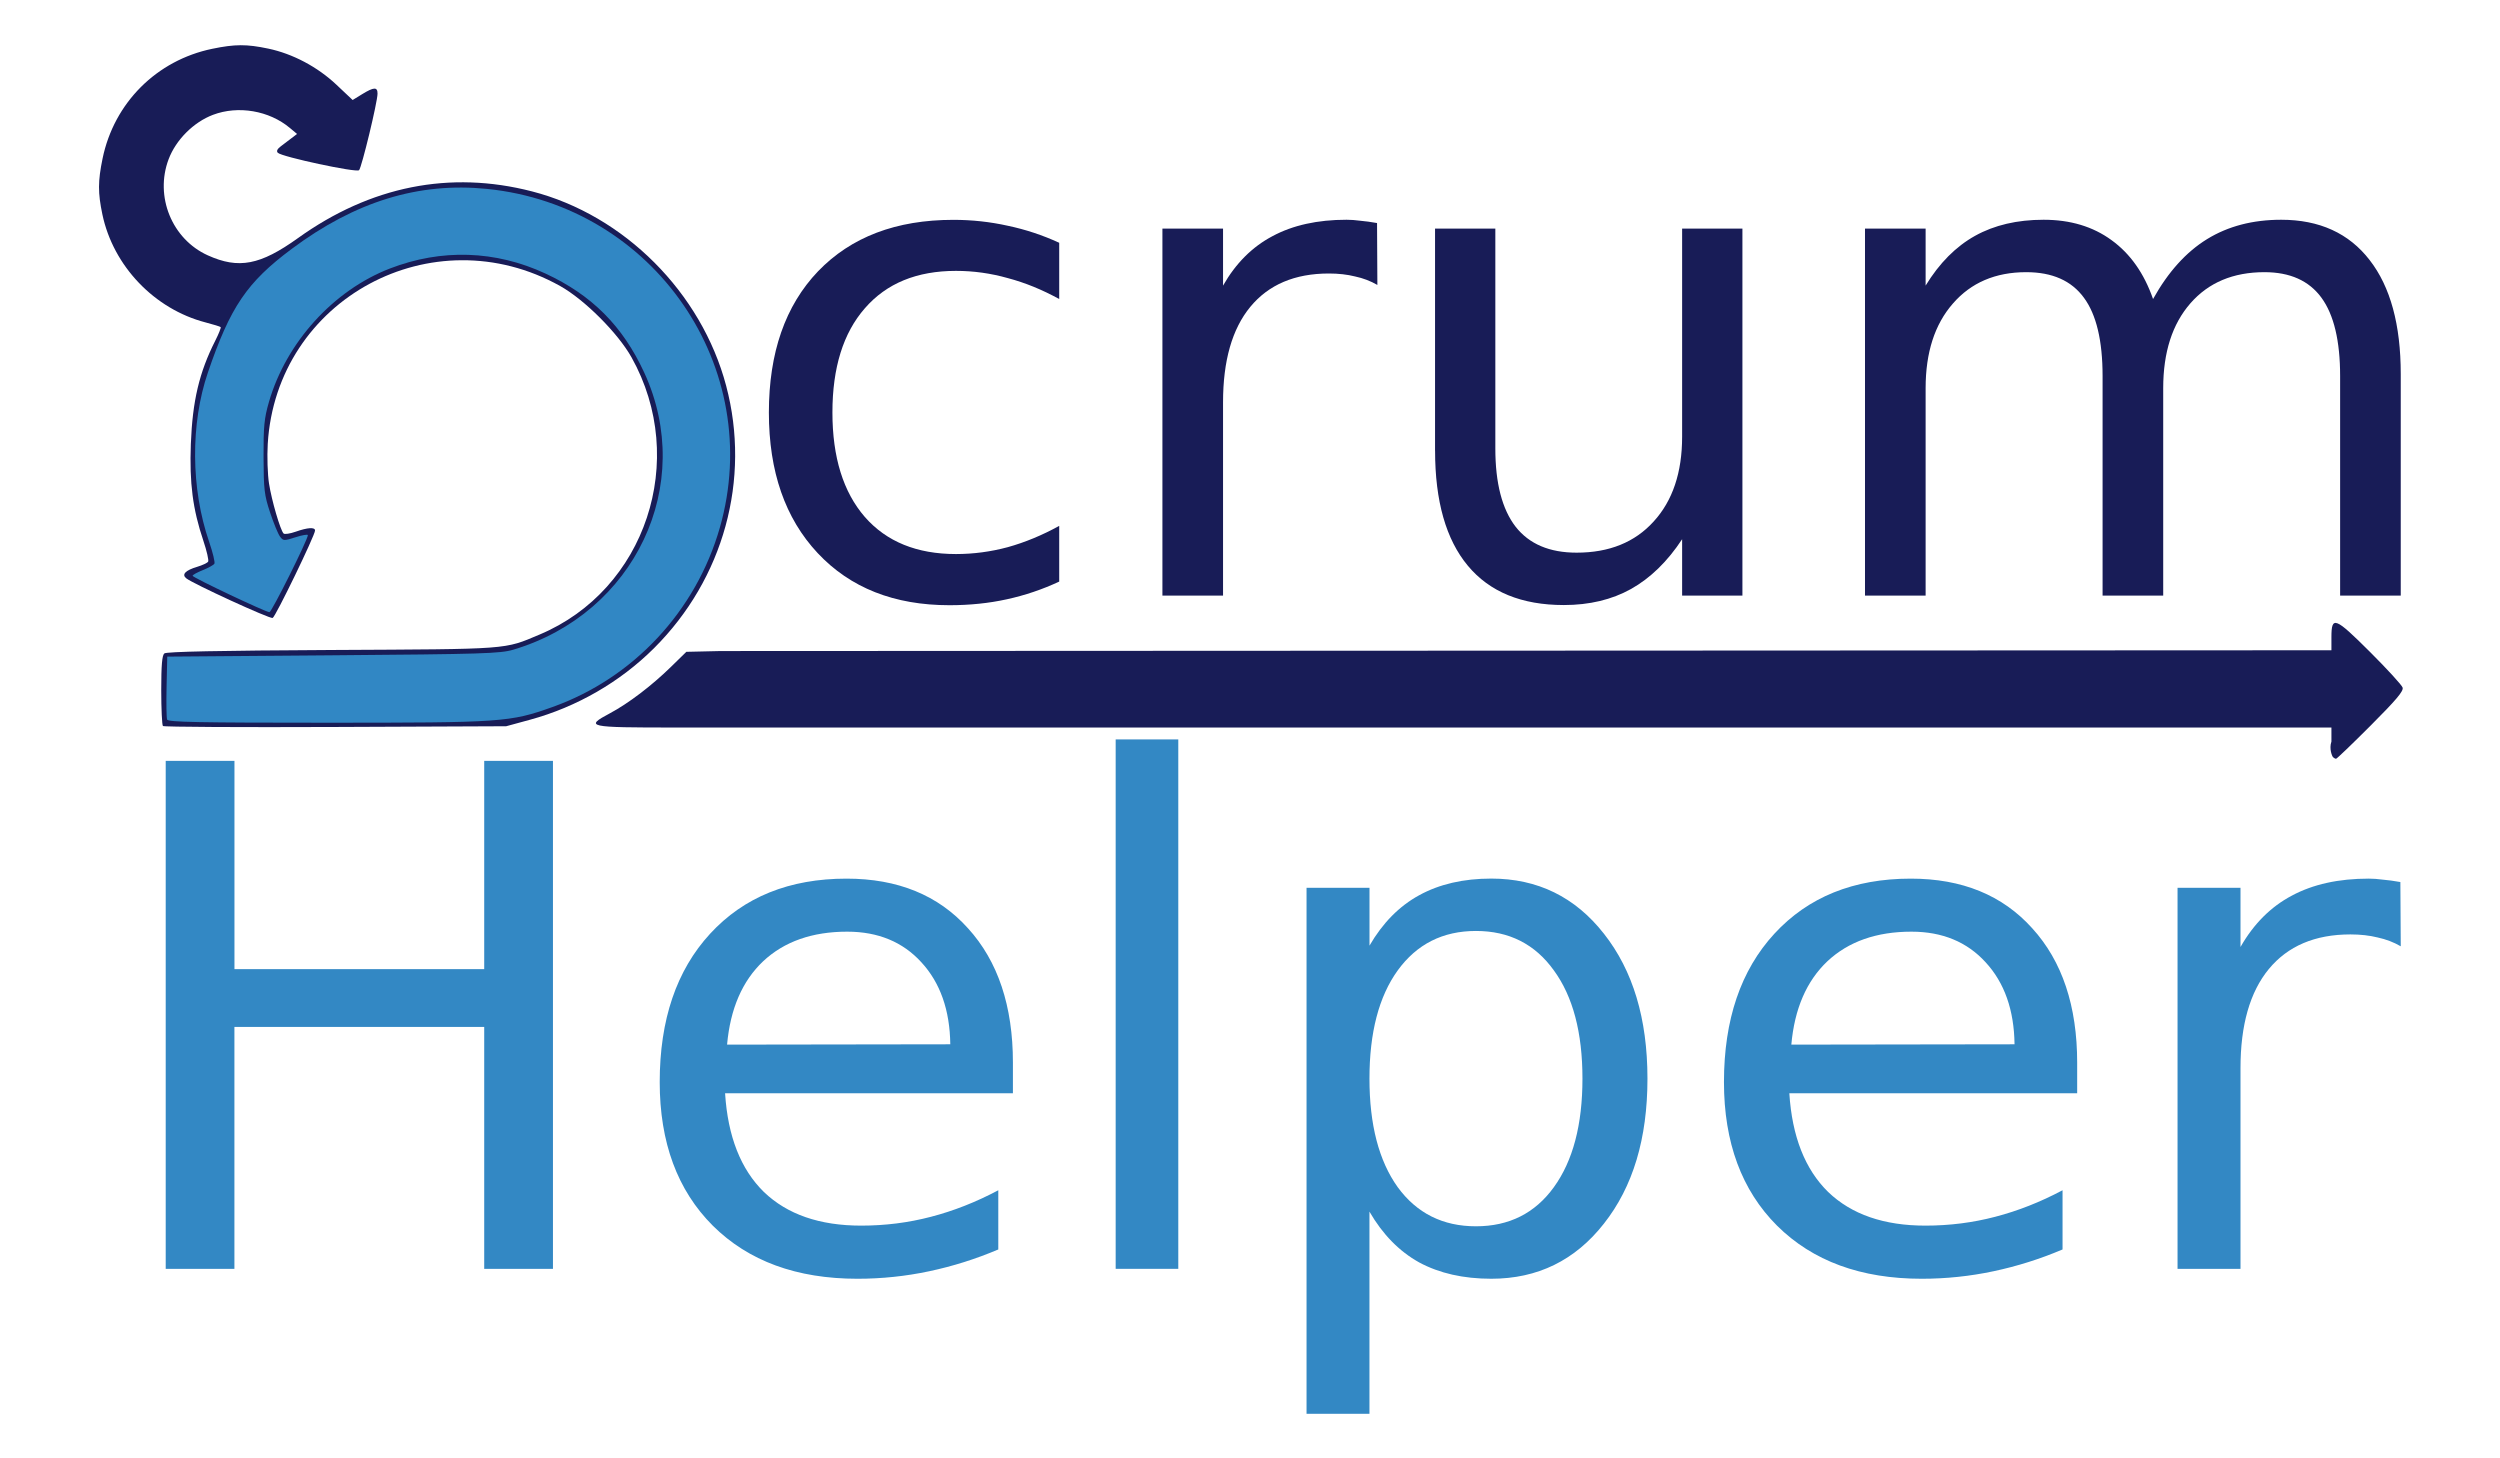 <?xml version="1.0" encoding="UTF-8" standalone="no"?>
<!-- Created with Inkscape (http://www.inkscape.org/) -->

<svg
   xmlns:dc="http://purl.org/dc/elements/1.1/"
   xmlns:cc="http://creativecommons.org/ns#"
   xmlns:rdf="http://www.w3.org/1999/02/22-rdf-syntax-ns#"
   xmlns:svg="http://www.w3.org/2000/svg"
   xmlns="http://www.w3.org/2000/svg"
   xmlns:sodipodi="http://sodipodi.sourceforge.net/DTD/sodipodi-0.dtd"
   xmlns:inkscape="http://www.inkscape.org/namespaces/inkscape"
   width="6cm"
   height="3.5cm"
   viewBox="0 0 60 35"
   version="1.1"
   id="svg903"
   inkscape:version="0.92.3 (2405546, 2018-03-11)"
   sodipodi:docname="scrumhelper-path.svg">
  <defs
     id="defs897" />
  <sodipodi:namedview
     id="base"
     pagecolor="#ffffff"
     bordercolor="#666666"
     borderopacity="1.0"
     inkscape:pageopacity="0.0"
     inkscape:pageshadow="2"
     inkscape:zoom="3.959798"
     inkscape:cx="120.11789"
     inkscape:cy="77.304374"
     inkscape:document-units="mm"
     inkscape:current-layer="layer1"
     showgrid="false"
     fit-margin-top="0"
     fit-margin-left="0"
     fit-margin-right="0"
     fit-margin-bottom="0"
     units="cm"
     inkscape:window-width="1366"
     inkscape:window-height="740"
     inkscape:window-x="0"
     inkscape:window-y="0"
     inkscape:window-maximized="1" />
  <g
     inkscape:label="Layer 1"
     inkscape:groupmode="layer"
     id="layer1"
     transform="translate(-3.397,-211.732)">
    <g
       id="g1611"
       transform="translate(0.506,-0.59)">
      <g
         transform="matrix(0.218,0,0,0.218,5.459,192.187)"
         id="g1602">
        <path
           inkscape:connector-curvature="0"
           id="path1565"
           d="m 245.067,175.72 c -0.097,-0.097 -0.452,-0.917 -0.176,-1.72 v -1.543 H 62.593 c -9.753,0 -10.041,-0.063 -7.21,-1.576 2.024,-1.082 4.575,-3.021 6.68,-5.078 l 1.719,-1.68 3.771,-0.086 177.338,-0.086 v -1.444 c 0,-2.37 0.39,-2.219 4.261,1.643 1.88,1.876 3.489,3.634 3.576,3.908 0.122,0.384 -0.683,1.341 -3.505,4.168 -2.015,2.019 -3.734,3.67 -3.821,3.67 -0.087,0 -0.237,-0.079 -0.334,-0.176 z M 6.158,172.29 c -0.102,-0.102 -0.186,-1.878 -0.186,-3.946 0,-2.759 0.091,-3.836 0.343,-4.045 0.235,-0.195 6.038,-0.314 18.455,-0.378 19.791,-0.101 18.896,-0.035 22.86,-1.702 11.679,-4.912 16.428,-19.228 10.119,-30.509 -1.498,-2.679 -5.178,-6.358 -7.857,-7.857 -14.043,-7.854 -31.246,1.434 -32.195,17.382 -0.082,1.382 -0.019,3.347 0.14,4.366 0.291,1.86 1.24,5.115 1.603,5.495 0.107,0.112 0.707,0.023 1.333,-0.198 1.323,-0.467 2.131,-0.516 2.131,-0.13 0,0.52 -4.357,9.509 -4.667,9.628 -0.31,0.119 -8.819,-3.788 -9.523,-4.373 -0.511,-0.424 -0.082,-0.87 1.212,-1.258 0.578,-0.173 1.122,-0.43 1.209,-0.571 0.087,-0.141 -0.151,-1.178 -0.529,-2.304 -1.169,-3.48 -1.537,-6.336 -1.375,-10.654 0.177,-4.719 0.926,-7.888 2.683,-11.356 0.389,-0.768 0.658,-1.446 0.598,-1.507 -0.06,-0.06 -0.809,-0.292 -1.662,-0.514 -5.637,-1.468 -10.166,-6.21 -11.359,-11.891 -0.5,-2.382 -0.495,-3.652 0.022,-6.159 1.265,-6.126 5.948,-10.808 12.074,-12.074 2.507,-0.518 3.777,-0.523 6.159,-0.022 2.701,0.567 5.427,2.011 7.514,3.979 l 1.782,1.681 1.041,-0.639 c 1.305,-0.802 1.703,-0.816 1.699,-0.061 -0.005,0.932 -1.745,8.138 -2.034,8.427 -0.291,0.291 -8.495,-1.467 -8.942,-1.916 -0.177,-0.177 -0.07,-0.413 0.321,-0.71 0.322,-0.244 0.858,-0.651 1.191,-0.904 l 0.605,-0.46 -0.794,-0.664 c -2.282,-1.909 -5.686,-2.49 -8.458,-1.444 -2.136,0.806 -4.082,2.752 -4.888,4.888 -1.548,4.102 0.366,8.801 4.312,10.583 3.4,1.536 5.77,1.083 9.927,-1.897 7.985,-5.725 16.736,-7.473 25.758,-5.145 10.157,2.621 18.661,11.132 21.382,21.4 2.734,10.318 -0.273,21.255 -7.944,28.895 -3.731,3.715 -8.499,6.468 -13.629,7.868 l -2.646,0.722 -18.798,0.081 c -10.339,0.044 -18.881,-0.003 -18.984,-0.106 z"
           style="fill:#181c57;stroke-width:0.265"
           sodipodi:nodetypes="cscscccccsccsscccscscssccccscccccssccccsccccccccccccccssccccccc" />
        <path
           inkscape:connector-curvature="0"
           id="path1557"
           d="m 6.617,171.582 c -0.073,-0.19 -0.099,-1.827 -0.058,-3.638 l 0.075,-3.293 18.256,-0.146 c 16.512,-0.132 18.408,-0.191 19.844,-0.619 13.402,-3.999 20.098,-18.17 14.412,-30.501 -2.364,-5.127 -5.767,-8.54 -10.881,-10.911 -5.504,-2.552 -11.433,-2.744 -17.112,-0.554 -6.22,2.398 -11.429,8.141 -13.322,14.686 -0.523,1.809 -0.61,2.693 -0.597,6.085 0.014,3.567 0.086,4.184 0.72,6.09 0.388,1.167 0.875,2.354 1.083,2.639 0.364,0.497 0.43,0.501 1.728,0.086 0.742,-0.237 1.349,-0.341 1.349,-0.23 0,0.491 -3.985,8.481 -4.23,8.481 -0.407,0 -8.449,-3.809 -8.46,-4.006 -0.005,-0.093 0.496,-0.372 1.114,-0.619 0.618,-0.247 1.196,-0.567 1.285,-0.71 0.088,-0.143 -0.174,-1.234 -0.583,-2.423 -2.007,-5.835 -2.058,-12.977 -0.132,-18.625 2.465,-7.231 4.298,-9.935 9.226,-13.61 7.003,-5.223 13.989,-7.367 21.518,-6.604 18.397,1.865 30.645,19.699 25.615,37.297 -2.627,9.188 -9.515,16.567 -18.435,19.747 -4.672,1.666 -5.51,1.724 -24.854,1.724 -14.09,0 -17.45,-0.066 -17.557,-0.345 z"
           style="fill:#3187c4;stroke-width:0.265" />
      </g>
      <g
         aria-label="crum"
         style="font-style:normal;font-variant:normal;font-weight:normal;font-stretch:normal;font-size:16.107px;line-height:0;font-family:'open sans';-inkscape-font-specification:'open sans';letter-spacing:0px;word-spacing:-5.138px;fill:#181c57;fill-opacity:1;stroke:none;stroke-width:0.403"
         id="text1580">
        <path
           d="m 28.312,218.146 v 1.353 q -0.613,-0.338 -1.235,-0.503 -0.613,-0.173 -1.243,-0.173 -1.408,0 -2.186,0.897 -0.779,0.889 -0.779,2.501 0,1.612 0.779,2.509 0.779,0.889 2.186,0.889 0.629,0 1.243,-0.165 0.621,-0.173 1.235,-0.511 v 1.337 q -0.606,0.283 -1.258,0.425 -0.645,0.142 -1.376,0.142 -1.99,0 -3.162,-1.25 -1.172,-1.25 -1.172,-3.374 0,-2.155 1.18,-3.39 1.188,-1.235 3.248,-1.235 0.668,0 1.306,0.142 0.637,0.134 1.235,0.409 z"
           style="font-style:normal;font-variant:normal;font-weight:normal;font-stretch:normal;font-family:sans-serif;-inkscape-font-specification:sans-serif;word-spacing:0px;fill:#181c57;stroke-width:0.403"
           id="path72" />
        <path
           d="m 35.948,219.161 q -0.244,-0.142 -0.535,-0.204 -0.283,-0.071 -0.629,-0.071 -1.227,0 -1.887,0.802 -0.653,0.794 -0.653,2.289 v 4.64 h -1.455 v -8.808 h 1.455 v 1.368 q 0.456,-0.802 1.188,-1.188 0.731,-0.393 1.777,-0.393 0.149,0 0.33,0.024 0.181,0.016 0.401,0.055 z"
           style="font-style:normal;font-variant:normal;font-weight:normal;font-stretch:normal;font-family:sans-serif;-inkscape-font-specification:sans-serif;word-spacing:0px;fill:#181c57;stroke-width:0.403"
           id="path74" />
        <path
           d="M 37.332,223.14 V 217.808 h 1.447 v 5.277 q 0,1.25 0.488,1.88 0.488,0.621 1.463,0.621 1.172,0 1.848,-0.747 0.684,-0.747 0.684,-2.037 V 217.808 h 1.447 v 8.808 h -1.447 v -1.353 q -0.527,0.802 -1.227,1.195 -0.692,0.385 -1.612,0.385 -1.518,0 -2.304,-0.944 -0.786,-0.944 -0.786,-2.76 z m 3.641,-5.545 z"
           style="font-style:normal;font-variant:normal;font-weight:normal;font-stretch:normal;font-family:sans-serif;-inkscape-font-specification:sans-serif;word-spacing:0px;fill:#181c57;stroke-width:0.403"
           id="path76" />
        <path
           d="m 54.564,219.499 q 0.543,-0.975 1.298,-1.439 0.755,-0.464 1.777,-0.464 1.376,0 2.123,0.967 0.747,0.959 0.747,2.737 v 5.316 h -1.455 v -5.269 q 0,-1.266 -0.448,-1.88 -0.448,-0.613 -1.368,-0.613 -1.125,0 -1.777,0.747 -0.653,0.747 -0.653,2.037 v 4.978 h -1.455 v -5.269 q 0,-1.274 -0.448,-1.88 -0.448,-0.613 -1.384,-0.613 -1.109,0 -1.762,0.755 -0.653,0.747 -0.653,2.029 v 4.978 h -1.455 v -8.808 h 1.455 v 1.368 q 0.495,-0.81 1.188,-1.195 0.692,-0.385 1.644,-0.385 0.959,0 1.628,0.488 0.676,0.488 0.999,1.416 z"
           style="font-style:normal;font-variant:normal;font-weight:normal;font-stretch:normal;font-family:sans-serif;-inkscape-font-specification:sans-serif;word-spacing:0px;fill:#181c57;stroke-width:0.403"
           id="path78" />
      </g>
      <g
         aria-label="Helper"
         style="font-style:normal;font-variant:normal;font-weight:normal;font-stretch:normal;font-size:16.724px;line-height:0;font-family:'open sans';-inkscape-font-specification:'open sans';letter-spacing:0px;word-spacing:-5.335px;opacity:0.99;fill:#3187c4;fill-opacity:1;stroke:none;stroke-width:0.218;stroke-miterlimit:4;stroke-dasharray:none;stroke-opacity:1"
         id="text1580-3">
        <path
           d="m 6.868,230.583 h 1.65 v 4.998 h 5.994 v -4.998 h 1.65 v 12.192 h -1.65 v -5.806 H 8.517 v 5.806 H 6.868 Z"
           style="font-style:normal;font-variant:normal;font-weight:normal;font-stretch:normal;font-family:sans-serif;-inkscape-font-specification:sans-serif;word-spacing:0px;fill:#3187c4;fill-opacity:1;stroke:none;stroke-width:0.218;stroke-miterlimit:4;stroke-dasharray:none;stroke-opacity:1"
           id="path81" />
        <path
           d="m 27.201,237.826 v 0.735 h -6.908 q 0.098,1.552 0.931,2.368 0.841,0.808 2.335,0.808 0.866,0 1.674,-0.212 0.817,-0.212 1.617,-0.637 v 1.421 q -0.808,0.343 -1.658,0.523 -0.849,0.18 -1.723,0.18 -2.188,0 -3.471,-1.274 -1.274,-1.274 -1.274,-3.446 0,-2.246 1.209,-3.56 1.217,-1.323 3.275,-1.323 1.845,0 2.915,1.192 1.078,1.184 1.078,3.226 z m -1.503,-0.441 q -0.016,-1.233 -0.694,-1.968 -0.67,-0.735 -1.78,-0.735 -1.258,0 -2.017,0.71 -0.751,0.71 -0.866,2.001 z"
           style="font-style:normal;font-variant:normal;font-weight:normal;font-stretch:normal;font-family:sans-serif;-inkscape-font-specification:sans-serif;word-spacing:0px;fill:#3187c4;fill-opacity:1;stroke:none;stroke-width:0.218;stroke-miterlimit:4;stroke-dasharray:none;stroke-opacity:1"
           id="path83" />
        <path
           d="m 29.667,230.068 h 1.503 v 12.706 h -1.503 z"
           style="font-style:normal;font-variant:normal;font-weight:normal;font-stretch:normal;font-family:sans-serif;-inkscape-font-specification:sans-serif;word-spacing:0px;fill:#3187c4;fill-opacity:1;stroke:none;stroke-width:0.218;stroke-miterlimit:4;stroke-dasharray:none;stroke-opacity:1"
           id="path85" />
        <path
           d="m 35.758,241.402 v 4.851 H 34.248 V 233.629 h 1.511 v 1.388 q 0.474,-0.817 1.192,-1.209 0.727,-0.4 1.731,-0.4 1.666,0 2.703,1.323 1.045,1.323 1.045,3.479 0,2.156 -1.045,3.479 -1.037,1.323 -2.703,1.323 -1.004,0 -1.731,-0.392 -0.719,-0.4 -1.192,-1.217 z m 5.112,-3.193 q 0,-1.658 -0.686,-2.597 -0.678,-0.947 -1.87,-0.947 -1.192,0 -1.878,0.947 -0.678,0.939 -0.678,2.597 0,1.658 0.678,2.605 0.686,0.939 1.878,0.939 1.192,0 1.87,-0.939 0.686,-0.947 0.686,-2.605 z"
           style="font-style:normal;font-variant:normal;font-weight:normal;font-stretch:normal;font-family:sans-serif;-inkscape-font-specification:sans-serif;word-spacing:0px;fill:#3187c4;fill-opacity:1;stroke:none;stroke-width:0.218;stroke-miterlimit:4;stroke-dasharray:none;stroke-opacity:1"
           id="path87" />
        <path
           d="m 52.743,237.826 v 0.735 h -6.908 q 0.098,1.552 0.931,2.368 0.841,0.808 2.335,0.808 0.866,0 1.674,-0.212 0.817,-0.212 1.617,-0.637 v 1.421 q -0.808,0.343 -1.658,0.523 -0.849,0.18 -1.723,0.18 -2.188,0 -3.471,-1.274 -1.274,-1.274 -1.274,-3.446 0,-2.246 1.209,-3.56 1.217,-1.323 3.275,-1.323 1.845,0 2.915,1.192 1.078,1.184 1.078,3.226 z m -1.503,-0.441 q -0.016,-1.233 -0.694,-1.968 -0.67,-0.735 -1.78,-0.735 -1.258,0 -2.017,0.71 -0.751,0.71 -0.866,2.001 z"
           style="font-style:normal;font-variant:normal;font-weight:normal;font-stretch:normal;font-family:sans-serif;-inkscape-font-specification:sans-serif;word-spacing:0px;fill:#3187c4;fill-opacity:1;stroke:none;stroke-width:0.218;stroke-miterlimit:4;stroke-dasharray:none;stroke-opacity:1"
           id="path89" />
        <path
           d="m 60.509,235.033 q -0.253,-0.147 -0.555,-0.212 -0.294,-0.073 -0.653,-0.073 -1.274,0 -1.96,0.833 -0.678,0.825 -0.678,2.376 v 4.818 h -1.511 v -9.146 h 1.511 v 1.421 q 0.474,-0.833 1.233,-1.233 0.759,-0.408 1.845,-0.408 0.155,0 0.343,0.025 0.188,0.016 0.416,0.057 z"
           style="font-style:normal;font-variant:normal;font-weight:normal;font-stretch:normal;font-family:sans-serif;-inkscape-font-specification:sans-serif;word-spacing:0px;fill:#3187c4;fill-opacity:1;stroke:none;stroke-width:0.218;stroke-miterlimit:4;stroke-dasharray:none;stroke-opacity:1"
           id="path91" />
      </g>
    </g>
  </g>
</svg>
